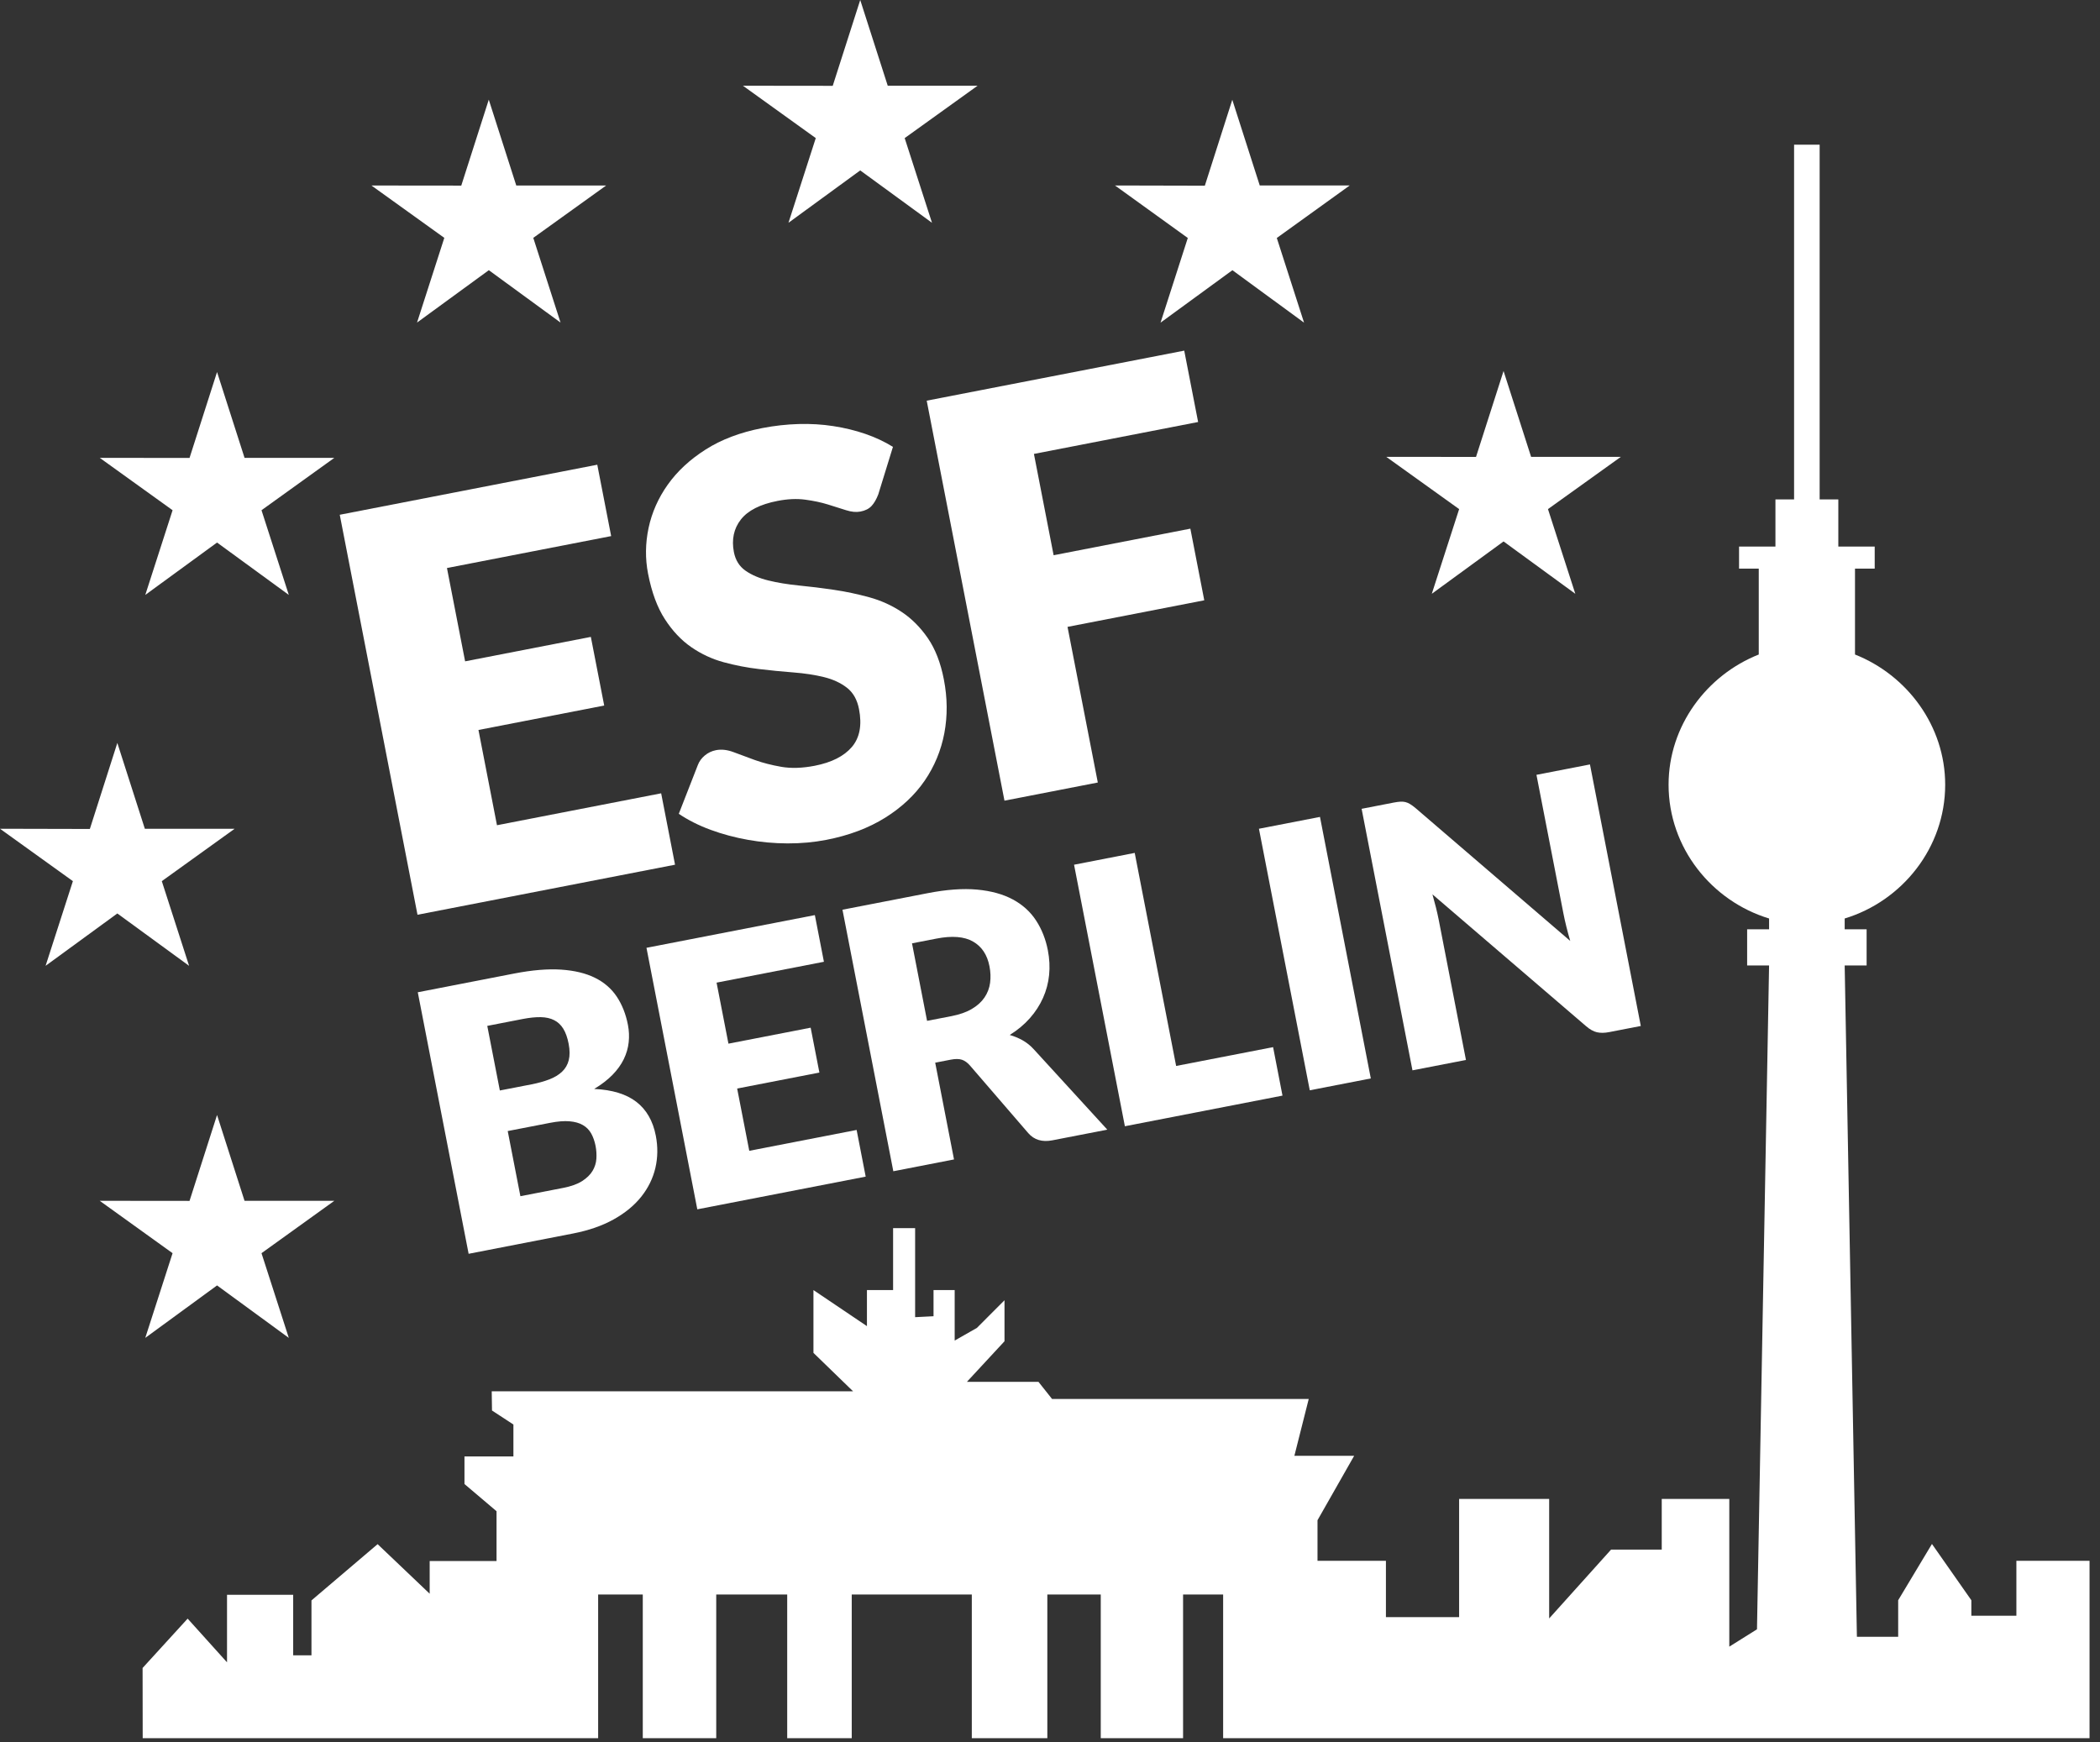 <svg width="141" height="117" viewBox="0 0 141 117" fill="none" xmlns="http://www.w3.org/2000/svg">
<rect x="0" y="0" width="141" height="117" fill="#333333" stroke="none"/>
<path d="M40.103 31.205L41.035 35.998L30.01 38.142L31.229 44.408L39.671 42.767L40.568 47.376L32.125 49.017L33.368 55.413L44.392 53.27L45.324 58.064L28.032 61.425L22.812 34.566L40.103 31.205" fill="white"/>
<path d="M58.969 33.201C58.841 33.532 58.691 33.79 58.518 33.976C58.343 34.164 58.097 34.288 57.776 34.35C57.494 34.405 57.174 34.376 56.812 34.261C56.452 34.147 56.045 34.017 55.59 33.876C55.135 33.735 54.626 33.627 54.063 33.552C53.5 33.476 52.88 33.504 52.205 33.636C51.037 33.863 50.217 34.279 49.741 34.889C49.268 35.498 49.112 36.226 49.276 37.074C49.382 37.615 49.641 38.03 50.053 38.32C50.468 38.61 50.978 38.828 51.589 38.978C52.198 39.128 52.883 39.24 53.644 39.316C54.404 39.389 55.185 39.487 55.986 39.605C56.787 39.723 57.581 39.892 58.37 40.108C59.158 40.326 59.886 40.654 60.552 41.099C61.219 41.544 61.801 42.129 62.3 42.855C62.797 43.581 63.157 44.502 63.373 45.621C63.615 46.861 63.625 48.066 63.406 49.231C63.185 50.395 62.744 51.46 62.084 52.423C61.422 53.388 60.538 54.217 59.43 54.91C58.321 55.602 57.004 56.1 55.48 56.396C54.645 56.558 53.778 56.636 52.878 56.634C51.977 56.63 51.093 56.55 50.22 56.394C49.348 56.239 48.513 56.016 47.718 55.724C46.921 55.431 46.208 55.072 45.576 54.647L46.853 51.376C46.946 51.129 47.102 50.913 47.321 50.73C47.541 50.547 47.791 50.428 48.075 50.373C48.443 50.301 48.837 50.348 49.258 50.507C49.677 50.668 50.153 50.844 50.68 51.034C51.209 51.225 51.802 51.376 52.461 51.492C53.121 51.605 53.869 51.582 54.705 51.42C55.835 51.199 56.665 50.78 57.196 50.16C57.725 49.54 57.886 48.689 57.675 47.608C57.553 46.982 57.283 46.505 56.862 46.178C56.441 45.852 55.926 45.615 55.317 45.465C54.708 45.316 54.028 45.212 53.276 45.154C52.526 45.096 51.752 45.021 50.956 44.925C50.159 44.832 49.37 44.68 48.59 44.468C47.809 44.256 47.084 43.917 46.414 43.455C45.744 42.992 45.154 42.368 44.644 41.58C44.133 40.794 43.756 39.774 43.512 38.52C43.317 37.512 43.328 36.488 43.547 35.452C43.768 34.415 44.197 33.444 44.837 32.542C45.478 31.64 46.327 30.853 47.382 30.183C48.438 29.511 49.703 29.033 51.177 28.746C52 28.586 52.815 28.496 53.621 28.473C54.426 28.45 55.205 28.496 55.953 28.613C56.703 28.728 57.415 28.901 58.093 29.133C58.769 29.366 59.39 29.657 59.955 30.006L58.969 33.201" fill="white"/>
<path d="M79.513 23.545L80.445 28.337L69.421 30.48L70.743 37.283L79.924 35.499L80.858 40.309L71.677 42.094L73.71 52.545L67.443 53.764L62.222 26.905L79.513 23.545" fill="white"/>
<path d="M34.09 75.949L34.941 80.324L37.809 79.767C38.348 79.663 38.775 79.509 39.09 79.306C39.405 79.103 39.637 78.874 39.788 78.62C39.939 78.366 40.024 78.095 40.043 77.808C40.061 77.519 40.044 77.236 39.99 76.954C39.927 76.634 39.829 76.353 39.694 76.111C39.56 75.871 39.373 75.683 39.134 75.546C38.895 75.407 38.598 75.324 38.241 75.294C37.884 75.263 37.449 75.297 36.935 75.397L34.09 75.949ZM33.561 73.225L35.682 72.814C36.131 72.727 36.531 72.615 36.881 72.481C37.23 72.347 37.516 72.175 37.737 71.964C37.96 71.754 38.11 71.496 38.188 71.189C38.264 70.882 38.263 70.516 38.18 70.088C38.099 69.671 37.979 69.335 37.821 69.078C37.662 68.82 37.457 68.627 37.207 68.503C36.959 68.375 36.66 68.309 36.313 68.301C35.965 68.294 35.563 68.335 35.104 68.423L32.717 68.887L33.561 73.225ZM31.465 84.191L28.051 66.63L34.512 65.374C35.724 65.138 36.779 65.051 37.675 65.109C38.569 65.169 39.327 65.35 39.946 65.657C40.563 65.961 41.051 66.384 41.41 66.921C41.769 67.462 42.019 68.091 42.16 68.815C42.237 69.209 42.254 69.6 42.212 69.986C42.17 70.374 42.061 70.753 41.883 71.121C41.704 71.489 41.451 71.841 41.125 72.175C40.797 72.511 40.388 72.824 39.895 73.121C41.107 73.177 42.051 73.467 42.728 73.989C43.405 74.513 43.84 75.269 44.032 76.257C44.177 77.004 44.167 77.728 44.004 78.427C43.839 79.126 43.524 79.767 43.058 80.355C42.592 80.941 41.977 81.449 41.21 81.877C40.441 82.308 39.531 82.622 38.478 82.828L31.465 84.191" fill="white"/>
<path d="M54.712 61.448L55.32 64.582L48.113 65.983L48.91 70.081L54.43 69.008L55.016 72.021L49.495 73.094L50.308 77.276L57.516 75.875L58.125 79.009L46.819 81.205L43.406 63.644L54.712 61.448Z" fill="white"/>
<path d="M62.246 68.549L63.886 68.232C64.439 68.124 64.899 67.962 65.261 67.744C65.623 67.53 65.905 67.273 66.106 66.975C66.306 66.677 66.43 66.352 66.478 65.994C66.525 65.641 66.512 65.269 66.436 64.884C66.287 64.113 65.919 63.56 65.332 63.224C64.745 62.887 63.926 62.821 62.874 63.026L61.235 63.344L62.246 68.549ZM62.792 71.358L64.055 77.855L59.98 78.648L56.566 61.087L62.28 59.977C63.551 59.729 64.658 59.65 65.606 59.736C66.551 59.824 67.353 60.045 68.011 60.401C68.667 60.756 69.186 61.227 69.566 61.813C69.947 62.397 70.21 63.063 70.356 63.808C70.466 64.38 70.495 64.933 70.44 65.47C70.387 66.005 70.25 66.517 70.032 67.006C69.815 67.494 69.519 67.95 69.147 68.372C68.775 68.794 68.324 69.169 67.796 69.498C68.097 69.582 68.384 69.702 68.66 69.855C68.936 70.01 69.192 70.216 69.423 70.471L74.348 75.855L70.66 76.571C69.977 76.704 69.436 76.543 69.039 76.086L65.132 71.555C64.96 71.355 64.777 71.224 64.586 71.16C64.394 71.097 64.142 71.096 63.828 71.157L62.792 71.358" fill="white"/>
<path d="M78.969 71.578L85.479 70.314L86.11 73.569L75.528 75.626L72.115 58.065L76.188 57.272L78.969 71.578" fill="white"/>
<path d="M92.04 72.416L87.942 73.212L84.529 55.65L88.627 54.855L92.04 72.416" fill="white"/>
<path d="M94.019 53.832C94.143 53.824 94.256 53.833 94.362 53.858C94.467 53.884 94.571 53.929 94.675 53.992C94.78 54.055 94.901 54.143 95.04 54.259L105.431 63.184C105.333 62.852 105.246 62.53 105.168 62.216C105.09 61.901 105.023 61.604 104.969 61.323L103.162 52.029L106.754 51.331L110.168 68.893L108.045 69.305C107.733 69.366 107.458 69.368 107.222 69.315C106.988 69.259 106.745 69.125 106.493 68.906L96.178 60.055C96.263 60.354 96.341 60.65 96.415 60.94C96.487 61.23 96.548 61.504 96.599 61.761L98.428 71.175L94.837 71.872L91.423 54.311L93.569 53.894C93.746 53.86 93.896 53.838 94.019 53.832" fill="white"/>
<path d="M52.94 14.96L57.758 11.443L62.577 14.96L60.743 9.273L65.638 5.756H59.605L57.758 9.04099e-05L55.912 5.763L49.882 5.756L54.773 9.273L52.94 14.96" fill="white"/>
<path d="M28.001 21.66L32.821 18.143L37.636 21.66L35.806 15.972L40.698 12.457H34.664L32.818 6.693L30.971 12.463L24.94 12.457L29.832 15.972L28.001 21.66" fill="white"/>
<path d="M14.573 24.982L12.726 30.751L6.697 30.744L11.588 34.261L9.755 39.948L14.573 36.431L19.392 39.948L17.558 34.261L22.449 30.744H16.42L14.573 24.982" fill="white"/>
<path d="M6.033 55.664L0 55.65L4.894 59.168L3.061 64.854L7.878 61.338L12.696 64.854L10.864 59.168L15.756 55.65H9.725L7.878 49.888L6.033 55.664Z" fill="white"/>
<path d="M16.419 80.633L14.573 74.871L12.726 80.639L6.696 80.633L11.587 84.15L9.754 89.837L14.573 86.315L19.391 89.837L17.558 84.15L22.448 80.633H16.419" fill="white"/>
<path d="M96.135 39.873L100.953 36.357L105.771 39.873L103.935 34.186L108.83 30.676H102.802L100.953 24.913L99.104 30.682L93.077 30.676L97.971 34.186L96.135 39.873" fill="white"/>
<path d="M82.74 6.699L80.896 12.469L74.864 12.455L79.752 15.98L77.922 21.666L82.747 18.144L87.558 21.666L85.728 15.98L90.623 12.455H84.583L82.74 6.699" fill="white"/>
<path d="M135.386 104.808V108.494H132.362V107.454L129.717 103.676L127.449 107.454V109.91H124.678L123.857 64.829H125.33V62.402H123.857V61.676C127.709 60.509 130.605 56.928 130.605 52.694C130.605 48.732 128.039 45.331 124.55 43.95V38.181H125.873V36.702H123.43V33.535H122.176V9.715H121.319H120.46V33.535H119.208V36.702H116.765V38.181H118.088V43.95C114.6 45.331 112.033 48.732 112.033 52.694C112.033 56.928 114.929 60.509 118.781 61.676V62.402H117.308V64.829H118.781L117.969 109.406L116.11 110.571V100.651H111.574V104.053H108.173L104.015 108.677V100.651H97.969V108.587H93.055V104.808H88.461V102.082L90.921 97.758H86.908L87.872 93.939H70.638L69.726 92.789H64.921L67.445 90.064V87.311L65.59 89.169L64.1 90.017V86.627H62.68V88.384L61.444 88.447V82.469H59.965V86.627H58.209V89.048L54.617 86.627V90.844L57.279 93.426H33.016L33.034 94.714L34.472 95.655V97.797H31.186V99.651L33.339 101.477V104.821H28.85V107.017L25.354 103.688L20.913 107.466V111.152H19.685V107.088H15.243V111.624L12.599 108.689L9.574 112.003L9.581 116.717H40.161V107.071H43.158V116.717H48.09V107.071H52.855V116.717H57.188V107.071H65.25V116.717H70.321V107.071H73.908V116.717H79.435V107.071H82.125V116.717H140.298V104.808H135.386Z" fill="white"/>
</svg>
